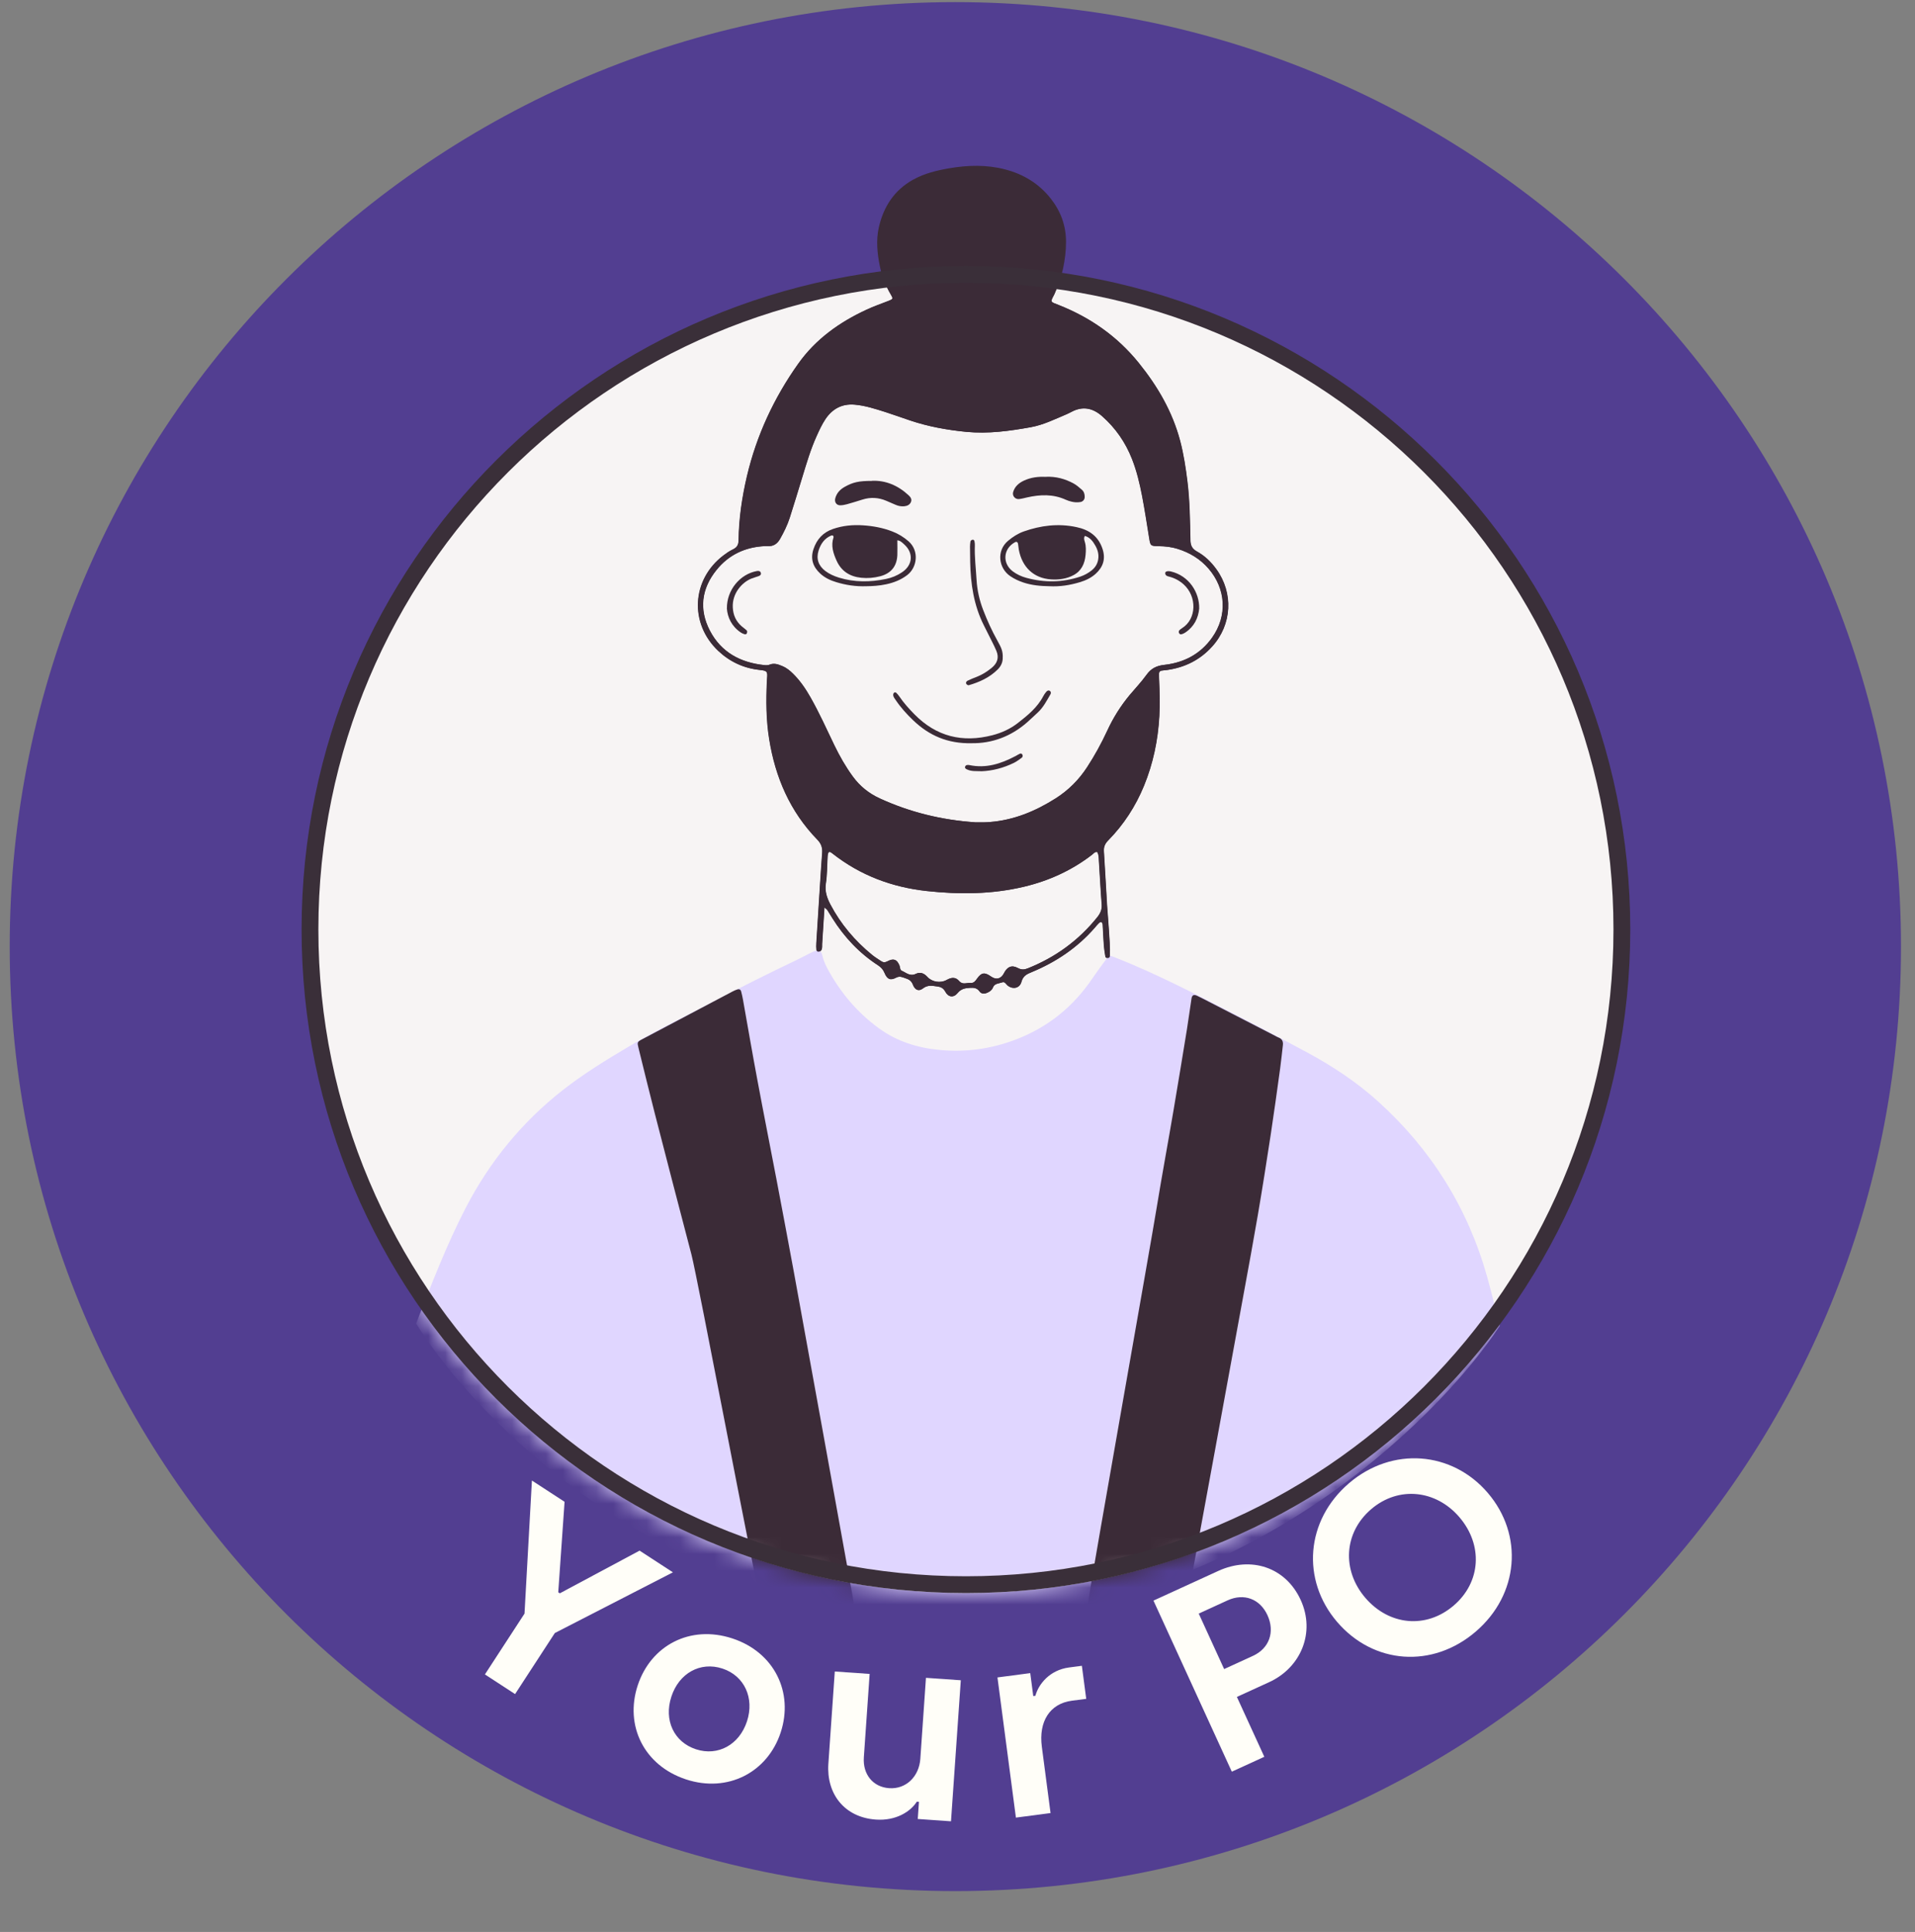 <svg width="114" height="115" viewBox="0 0 114 115" fill="none" xmlns="http://www.w3.org/2000/svg">
<rect x="0" y="0" width="114" height="115" fill="#808080" stroke="none"/>
<path d="M113.166 56.347C113.166 87.397 87.963 112.569 56.872 112.569C25.782 112.569 0.578 87.397 0.578 56.347C0.578 25.297 25.782 0.126 56.872 0.126C87.963 0.126 113.166 25.297 113.166 56.347Z" fill="#523E91"/>
<ellipse cx="57.502" cy="55.473" rx="39.406" ry="39.355" fill="#F7F4F4"/>
<path d="M49.073 54.006C49.026 54.776 48.983 55.475 48.936 56.173C48.928 56.31 48.957 56.461 48.871 56.58C48.842 56.62 48.773 56.645 48.719 56.652C48.647 56.663 48.6 56.602 48.597 56.544C48.586 56.404 48.582 56.263 48.593 56.123C48.665 54.942 48.741 53.761 48.817 52.58C48.856 51.979 48.892 51.377 48.939 50.78C48.965 50.463 48.885 50.218 48.647 49.977C47.025 48.306 46.149 46.269 45.785 43.993C45.601 42.855 45.597 41.714 45.648 40.569C45.648 40.508 45.655 40.45 45.659 40.389C45.695 39.979 45.673 39.925 45.223 39.878C44.274 39.781 43.445 39.395 42.749 38.74C41.026 37.109 41.167 34.506 43.056 33.066C43.233 32.933 43.416 32.803 43.615 32.709C43.86 32.594 43.961 32.443 43.964 32.155C43.979 30.866 44.17 29.592 44.462 28.342C45.035 25.912 46.073 23.68 47.519 21.646C48.557 20.184 49.974 19.176 51.589 18.43C52.007 18.236 52.443 18.085 52.876 17.916C53.161 17.804 53.175 17.79 53.031 17.541C52.721 17.019 52.508 16.457 52.382 15.863C52.22 15.089 52.144 14.308 52.317 13.534C52.595 12.306 53.236 11.316 54.361 10.693C55.039 10.319 55.782 10.139 56.535 10.013C57.635 9.826 58.734 9.8 59.823 10.081C60.926 10.366 61.856 10.931 62.563 11.835C63.15 12.587 63.46 13.433 63.46 14.398C63.46 15.482 63.208 16.504 62.772 17.487C62.732 17.577 62.678 17.664 62.635 17.754C62.559 17.916 62.577 17.973 62.721 18.038C62.812 18.078 62.909 18.11 63.002 18.15C64.891 18.895 66.499 20.015 67.783 21.602C68.907 22.996 69.787 24.504 70.249 26.247C70.458 27.043 70.58 27.856 70.681 28.674C70.822 29.833 70.833 30.996 70.858 32.159C70.865 32.479 70.966 32.673 71.247 32.828C71.709 33.08 72.087 33.448 72.397 33.876C73.432 35.298 73.335 37.178 72.156 38.481C71.442 39.273 70.544 39.727 69.492 39.878C69.373 39.896 69.25 39.899 69.131 39.921C69.044 39.935 68.99 40.004 68.987 40.09C68.983 40.209 68.99 40.331 68.994 40.45C69.026 41.174 69.044 41.894 69.008 42.618C68.929 44.054 68.641 45.44 68.096 46.773C67.595 47.993 66.889 49.084 65.962 50.027C65.778 50.215 65.692 50.402 65.706 50.664C65.775 51.745 65.832 52.828 65.897 53.908C65.912 54.15 65.933 54.387 65.951 54.629C65.987 55.129 66.027 55.629 66.052 56.13C66.067 56.389 66.067 56.652 66.06 56.911C66.06 56.965 66.023 57.026 65.944 57.026C65.883 57.026 65.811 57.008 65.8 56.944C65.764 56.728 65.728 56.511 65.71 56.292C65.677 55.871 65.663 55.449 65.638 55.032C65.634 54.978 65.598 54.906 65.558 54.884C65.53 54.866 65.45 54.909 65.414 54.945C65.328 55.028 65.252 55.122 65.173 55.215C64.138 56.407 62.865 57.264 61.413 57.865C61.132 57.98 60.897 58.081 60.8 58.441C60.695 58.834 60.288 58.909 59.981 58.665C59.877 58.582 59.819 58.413 59.646 58.477C59.448 58.549 59.196 58.531 59.098 58.791C59.044 58.927 58.932 59.01 58.803 59.075C58.619 59.165 58.428 59.183 58.309 59.017C58.154 58.798 57.959 58.787 57.728 58.801C57.444 58.819 57.206 58.859 56.997 59.115C56.759 59.406 56.445 59.363 56.268 59.028C56.153 58.816 55.998 58.744 55.796 58.719C55.504 58.683 55.227 58.611 54.938 58.834C54.689 59.032 54.462 58.935 54.336 58.603C54.249 58.377 54.094 58.294 53.904 58.233C53.723 58.175 53.565 58.078 53.337 58.197C52.988 58.38 52.807 58.29 52.645 57.901C52.562 57.703 52.44 57.577 52.267 57.462C51.153 56.738 50.266 55.795 49.559 54.675C49.451 54.506 49.35 54.333 49.242 54.164C49.221 54.132 49.184 54.11 49.069 54.009L49.073 54.006ZM58.028 48.951C58.193 48.951 58.374 48.951 58.554 48.951C58.673 48.951 58.795 48.94 58.914 48.933C60.353 48.821 61.64 48.285 62.844 47.521C63.601 47.039 64.221 46.42 64.711 45.667C65.162 44.976 65.558 44.256 65.905 43.507C66.258 42.736 66.705 42.024 67.246 41.372C67.581 40.972 67.945 40.591 68.248 40.169C68.515 39.795 68.839 39.629 69.297 39.579C70.469 39.449 71.449 38.942 72.145 37.966C73.093 36.638 72.96 35.032 71.947 33.854C71.449 33.275 70.818 32.893 70.094 32.67C69.726 32.555 69.351 32.515 68.965 32.511C68.482 32.504 68.478 32.483 68.403 32.015C68.269 31.183 68.143 30.351 67.985 29.523C67.84 28.774 67.664 28.033 67.383 27.32C66.993 26.33 66.406 25.48 65.605 24.774C65.05 24.285 64.448 24.159 63.774 24.519C63.684 24.566 63.594 24.612 63.504 24.652C62.801 24.947 62.112 25.293 61.355 25.43C60.09 25.656 58.824 25.833 57.523 25.707C56.377 25.595 55.259 25.394 54.167 25.026C53.673 24.861 53.182 24.681 52.685 24.522C52.09 24.335 51.499 24.141 50.872 24.087C50.111 24.022 49.538 24.342 49.13 24.951C48.921 25.264 48.759 25.617 48.604 25.962C48.247 26.751 48.006 27.579 47.753 28.404C47.505 29.21 47.267 30.016 47.007 30.816C46.867 31.255 46.661 31.669 46.434 32.072C46.272 32.36 46.048 32.526 45.706 32.508C45.644 32.504 45.587 32.508 45.525 32.508C44.357 32.562 43.373 33.023 42.645 33.93C41.755 35.032 41.592 36.267 42.248 37.534C42.926 38.837 44.083 39.449 45.515 39.593C45.612 39.604 45.724 39.601 45.81 39.565C46.084 39.453 46.326 39.55 46.567 39.651C46.812 39.752 47.014 39.917 47.202 40.101C47.62 40.515 47.948 40.994 48.236 41.502C48.763 42.427 49.199 43.399 49.66 44.357C49.974 45.008 50.331 45.635 50.76 46.222C51.185 46.805 51.722 47.233 52.379 47.532C54.17 48.353 56.052 48.81 58.031 48.947L58.028 48.951ZM65.317 50.718C65.169 50.69 65.097 50.805 65.01 50.873C63.799 51.809 62.44 52.429 60.955 52.782C59.037 53.239 57.097 53.25 55.151 53.037C53.092 52.81 51.214 52.108 49.574 50.823C49.527 50.787 49.48 50.747 49.426 50.722C49.361 50.69 49.314 50.726 49.293 50.791C49.275 50.848 49.264 50.909 49.26 50.967C49.228 51.507 49.239 52.054 49.156 52.587C49.084 53.059 49.221 53.448 49.426 53.84C50.042 55.01 50.882 56 51.903 56.836C52.072 56.976 52.263 57.088 52.447 57.214C52.573 57.296 52.678 57.3 52.829 57.221C53.19 57.03 53.384 57.109 53.536 57.466C53.583 57.574 53.557 57.736 53.676 57.786C53.94 57.901 54.17 58.139 54.513 57.97C54.779 57.84 55.003 57.934 55.205 58.157C55.479 58.456 55.983 58.538 56.348 58.333C56.632 58.175 56.874 58.142 57.101 58.405C57.299 58.636 57.552 58.492 57.782 58.51C57.963 58.524 58.053 58.405 58.154 58.261C58.424 57.876 58.612 57.862 59.001 58.135C59.3 58.344 59.596 58.265 59.762 57.93C59.949 57.556 60.219 57.422 60.584 57.62C60.814 57.743 60.984 57.721 61.196 57.635C62.833 56.98 64.214 55.975 65.317 54.596C65.501 54.366 65.605 54.139 65.58 53.833C65.512 52.972 65.472 52.112 65.414 51.251C65.403 51.075 65.414 50.888 65.317 50.726V50.718Z" fill="#3B2B37"/>
<mask id="mask0_2398_10962" style="mask-type:alpha" maskUnits="userSpaceOnUse" x="17" y="15" width="81" height="80">
<ellipse cx="57.498" cy="55.33" rx="39.548" ry="39.498" fill="#D9D9D9"/>
</mask>
<g mask="url(#mask0_2398_10962)">
<path d="M27.738 71.874C26.581 74.102 25.687 76.45 24.768 78.787C28.42 84.63 39.93 96.317 56.752 96.317C73.574 96.317 85.446 84.724 89.279 78.927C89.034 77.958 88.803 76.979 88.533 76.014C87.387 71.928 85.227 68.461 82.084 65.606C80.782 64.421 79.326 63.46 77.779 62.628C76.435 61.904 75.086 61.184 73.727 60.489C71.294 59.244 68.875 57.969 66.326 56.972L66.32 56.969C66.059 56.867 66.037 56.858 65.876 57.069C65.587 57.454 65.299 57.843 65.028 58.243C63.878 59.942 62.361 61.166 60.432 61.894C58.972 62.444 57.469 62.646 55.929 62.498C54.632 62.376 53.406 61.998 52.335 61.22C51.012 60.259 49.988 59.035 49.224 57.591C49.094 57.343 48.997 57.08 48.932 56.803C48.889 56.619 48.748 56.547 48.561 56.597C48.445 56.63 48.337 56.684 48.229 56.738L48.229 56.738C47.959 56.871 47.692 57.015 47.422 57.145C45.752 57.94 44.098 58.769 42.461 59.625C40.788 60.504 39.083 61.321 37.457 62.282C36.091 63.089 34.736 63.921 33.484 64.903C31.062 66.805 29.155 69.145 27.738 71.874Z" fill="#E0D6FF"/>
<path d="M62.449 34.895C61.959 34.888 61.422 34.844 60.902 34.668C60.636 34.578 60.383 34.459 60.149 34.301C59.439 33.829 59.305 32.774 60.016 32.187C60.297 31.953 60.596 31.759 60.938 31.637C61.959 31.276 63.001 31.147 64.071 31.374C64.832 31.532 65.391 31.917 65.639 32.691C65.827 33.278 65.665 33.754 65.228 34.153C64.958 34.398 64.63 34.553 64.28 34.657C63.7 34.83 63.112 34.931 62.453 34.895H62.449ZM64.583 31.899C64.5 32.04 64.551 32.155 64.583 32.267C64.659 32.522 64.648 32.785 64.623 33.044C64.576 33.548 64.378 33.984 63.913 34.232C63.498 34.459 63.019 34.52 62.568 34.488C61.526 34.42 60.845 33.754 60.65 32.72C60.628 32.601 60.625 32.479 60.603 32.364C60.585 32.27 60.513 32.227 60.426 32.274C59.72 32.655 59.651 33.53 60.293 34.013C60.535 34.193 60.812 34.319 61.104 34.398C62.179 34.69 63.246 34.675 64.302 34.326C64.551 34.243 64.778 34.117 64.987 33.952C65.2 33.782 65.333 33.566 65.376 33.296C65.423 33.005 65.351 32.738 65.21 32.486C65.063 32.223 64.889 31.989 64.579 31.899H64.583Z" fill="#3B2B37"/>
<path d="M51.602 34.895C50.917 34.92 50.347 34.823 49.785 34.654C49.435 34.55 49.107 34.395 48.837 34.15C48.401 33.75 48.231 33.275 48.426 32.688C48.624 32.098 48.995 31.691 49.59 31.486C50.167 31.288 50.765 31.23 51.367 31.27C51.969 31.309 52.561 31.417 53.123 31.637C53.48 31.774 53.801 31.972 54.093 32.227C54.727 32.789 54.605 33.772 54.01 34.229C53.639 34.514 53.21 34.683 52.755 34.78C52.341 34.87 51.923 34.892 51.602 34.895ZM53.419 32.163C53.419 32.461 53.429 32.757 53.419 33.048C53.386 33.714 53.04 34.132 52.402 34.301C52.027 34.398 51.649 34.431 51.267 34.391C50.6 34.323 50.091 34.01 49.806 33.383C49.605 32.937 49.453 32.486 49.619 31.99C49.63 31.961 49.612 31.907 49.59 31.885C49.565 31.867 49.514 31.867 49.482 31.878C49.078 32.047 48.858 32.375 48.732 32.767C48.574 33.261 48.721 33.678 49.136 33.992C49.381 34.175 49.655 34.294 49.943 34.384C50.87 34.668 51.807 34.657 52.745 34.463C53.08 34.395 53.397 34.265 53.685 34.074C54.342 33.646 54.399 32.915 53.822 32.4C53.707 32.296 53.592 32.177 53.422 32.163H53.419Z" fill="#3B2B37"/>
<path d="M49.084 54.005C49.038 54.776 48.994 55.474 48.947 56.173C48.94 56.309 48.969 56.461 48.883 56.58C48.854 56.619 48.785 56.644 48.731 56.651C48.659 56.662 48.612 56.601 48.609 56.543C48.598 56.403 48.594 56.263 48.605 56.122C48.677 54.941 48.753 53.76 48.828 52.579C48.868 51.978 48.904 51.377 48.951 50.779C48.976 50.462 48.897 50.218 48.659 49.976C47.037 48.306 46.161 46.268 45.797 43.993C45.613 42.855 45.609 41.714 45.66 40.569C45.66 40.507 45.667 40.45 45.67 40.389C45.706 39.978 45.685 39.924 45.234 39.877C44.286 39.78 43.457 39.395 42.761 38.74C41.038 37.109 41.179 34.506 43.068 33.066C43.244 32.932 43.428 32.803 43.626 32.709C43.872 32.594 43.972 32.443 43.976 32.155C43.991 30.866 44.182 29.591 44.474 28.342C45.047 25.912 46.085 23.679 47.531 21.645C48.569 20.183 49.986 19.175 51.601 18.43C52.019 18.235 52.455 18.084 52.888 17.915C53.172 17.803 53.187 17.789 53.043 17.541C52.733 17.019 52.52 16.457 52.394 15.863C52.232 15.089 52.156 14.307 52.329 13.534C52.606 12.306 53.248 11.316 54.373 10.693C55.051 10.318 55.793 10.138 56.547 10.012C57.646 9.825 58.746 9.8 59.835 10.081C60.938 10.365 61.868 10.93 62.574 11.834C63.162 12.587 63.472 13.433 63.472 14.398C63.472 15.481 63.22 16.504 62.783 17.487C62.744 17.577 62.69 17.663 62.647 17.753C62.571 17.915 62.589 17.973 62.733 18.038C62.823 18.077 62.92 18.11 63.014 18.149C64.903 18.894 66.511 20.014 67.794 21.602C68.919 22.995 69.799 24.504 70.26 26.246C70.469 27.042 70.592 27.856 70.693 28.673C70.834 29.832 70.844 30.995 70.87 32.158C70.877 32.479 70.978 32.673 71.259 32.828C71.72 33.08 72.099 33.447 72.409 33.876C73.444 35.298 73.346 37.177 72.167 38.48C71.454 39.273 70.556 39.726 69.503 39.877C69.384 39.895 69.262 39.899 69.143 39.92C69.056 39.935 69.002 40.003 68.999 40.09C68.995 40.209 69.002 40.331 69.006 40.45C69.038 41.173 69.056 41.894 69.02 42.617C68.941 44.054 68.653 45.44 68.108 46.772C67.607 47.993 66.9 49.084 65.974 50.027C65.79 50.214 65.704 50.401 65.718 50.664C65.787 51.744 65.844 52.828 65.909 53.908C65.924 54.149 65.945 54.387 65.963 54.628C65.999 55.129 66.039 55.629 66.064 56.129C66.079 56.389 66.079 56.651 66.071 56.911C66.071 56.965 66.035 57.026 65.956 57.026C65.895 57.026 65.823 57.008 65.812 56.943C65.776 56.727 65.74 56.511 65.722 56.291C65.689 55.87 65.675 55.449 65.65 55.031C65.646 54.977 65.61 54.905 65.57 54.884C65.541 54.866 65.462 54.909 65.426 54.945C65.34 55.028 65.264 55.121 65.184 55.215C64.15 56.407 62.877 57.264 61.424 57.865C61.143 57.98 60.909 58.081 60.812 58.441C60.707 58.833 60.3 58.909 59.993 58.664C59.889 58.581 59.831 58.412 59.658 58.477C59.46 58.549 59.207 58.531 59.11 58.79C59.056 58.927 58.944 59.01 58.814 59.075C58.63 59.164 58.44 59.182 58.321 59.017C58.166 58.797 57.971 58.786 57.74 58.801C57.455 58.819 57.217 58.858 57.008 59.114C56.77 59.406 56.457 59.362 56.28 59.028C56.165 58.815 56.01 58.743 55.808 58.718C55.516 58.682 55.238 58.61 54.95 58.833C54.701 59.031 54.474 58.934 54.348 58.603C54.261 58.376 54.106 58.293 53.915 58.232C53.735 58.174 53.576 58.077 53.349 58.196C52.999 58.38 52.819 58.29 52.657 57.901C52.574 57.703 52.452 57.577 52.279 57.462C51.164 56.738 50.278 55.795 49.571 54.675C49.463 54.506 49.362 54.333 49.254 54.164C49.232 54.131 49.196 54.11 49.081 54.009L49.084 54.005ZM58.039 48.95C58.205 48.95 58.385 48.95 58.566 48.95C58.685 48.95 58.807 48.94 58.926 48.932C60.364 48.821 61.651 48.284 62.856 47.521C63.613 47.038 64.233 46.419 64.723 45.667C65.174 44.975 65.57 44.255 65.916 43.507C66.27 42.736 66.717 42.023 67.257 41.371C67.593 40.972 67.957 40.59 68.26 40.169C68.526 39.794 68.851 39.629 69.309 39.578C70.48 39.449 71.461 38.941 72.157 37.965C73.105 36.637 72.971 35.031 71.958 33.854C71.461 33.274 70.83 32.893 70.105 32.669C69.738 32.554 69.363 32.515 68.977 32.511C68.494 32.504 68.49 32.482 68.415 32.014C68.281 31.183 68.155 30.351 67.996 29.523C67.852 28.774 67.675 28.032 67.394 27.319C67.005 26.329 66.417 25.48 65.617 24.774C65.062 24.284 64.46 24.158 63.786 24.518C63.696 24.565 63.605 24.612 63.515 24.651C62.812 24.947 62.124 25.292 61.367 25.429C60.101 25.656 58.836 25.832 57.535 25.706C56.388 25.595 55.271 25.393 54.178 25.026C53.684 24.86 53.194 24.68 52.697 24.522C52.102 24.335 51.511 24.14 50.883 24.086C50.123 24.021 49.55 24.342 49.142 24.95C48.933 25.264 48.771 25.616 48.616 25.962C48.259 26.75 48.017 27.578 47.765 28.403C47.516 29.209 47.278 30.016 47.019 30.815C46.878 31.255 46.673 31.669 46.446 32.072C46.283 32.36 46.06 32.525 45.717 32.507C45.656 32.504 45.598 32.507 45.537 32.507C44.369 32.561 43.385 33.022 42.657 33.929C41.766 35.031 41.604 36.266 42.26 37.533C42.938 38.837 44.095 39.449 45.526 39.593C45.624 39.604 45.735 39.6 45.822 39.564C46.096 39.453 46.337 39.55 46.579 39.651C46.824 39.751 47.026 39.917 47.213 40.101C47.632 40.515 47.96 40.993 48.248 41.501C48.774 42.426 49.211 43.398 49.672 44.356C49.986 45.008 50.343 45.634 50.772 46.221C51.197 46.804 51.734 47.233 52.39 47.532C54.182 48.353 56.064 48.81 58.043 48.947L58.039 48.95ZM65.329 50.718C65.181 50.689 65.109 50.804 65.022 50.873C63.811 51.809 62.452 52.428 60.967 52.781C59.049 53.238 57.109 53.249 55.163 53.037C53.104 52.81 51.226 52.108 49.586 50.822C49.539 50.786 49.492 50.747 49.438 50.722C49.373 50.689 49.326 50.725 49.304 50.79C49.286 50.848 49.276 50.909 49.272 50.967C49.239 51.507 49.25 52.054 49.167 52.587C49.095 53.058 49.232 53.447 49.438 53.84C50.054 55.01 50.894 56 51.914 56.835C52.084 56.975 52.275 57.087 52.459 57.213C52.585 57.296 52.69 57.3 52.841 57.22C53.201 57.029 53.396 57.109 53.547 57.465C53.594 57.573 53.569 57.735 53.688 57.786C53.951 57.901 54.182 58.138 54.524 57.969C54.791 57.84 55.015 57.933 55.217 58.156C55.491 58.455 55.995 58.538 56.359 58.333C56.644 58.174 56.886 58.142 57.113 58.405C57.311 58.635 57.563 58.491 57.794 58.509C57.974 58.524 58.065 58.405 58.166 58.261C58.436 57.876 58.623 57.861 59.013 58.135C59.312 58.344 59.608 58.264 59.773 57.93C59.961 57.555 60.231 57.422 60.595 57.62C60.826 57.742 60.995 57.721 61.208 57.634C62.845 56.979 64.225 55.975 65.329 54.596C65.513 54.365 65.617 54.138 65.592 53.832C65.523 52.972 65.484 52.111 65.426 51.251C65.415 51.075 65.426 50.887 65.329 50.725V50.718Z" fill="#3B2B37"/>
<path d="M48.117 95.762C47.335 95.74 46.549 95.718 45.767 95.693C45.395 95.682 45.377 95.675 45.276 95.304C44.894 93.893 41.531 76.083 41.16 74.668C40.428 71.874 39.7 69.084 38.982 66.286C38.647 64.987 38.333 63.68 38.009 62.376C37.926 62.041 37.929 62.02 38.239 61.858C39.642 61.112 41.044 60.374 42.447 59.633C42.836 59.428 43.225 59.219 43.618 59.014C43.708 58.967 43.798 58.927 43.896 58.898C44.008 58.862 44.094 58.906 44.123 59.024C44.163 59.179 44.199 59.337 44.227 59.492C44.512 61.091 44.786 62.69 45.086 64.284C45.457 66.275 45.853 68.259 46.232 70.247C46.582 72.079 46.924 73.908 47.263 75.741C47.454 76.767 50.612 94.188 50.792 95.214C50.817 95.351 50.835 95.492 50.85 95.628C50.857 95.718 50.796 95.776 50.709 95.79C50.63 95.801 50.55 95.801 50.468 95.805C49.685 95.805 48.899 95.805 48.117 95.805C48.117 95.787 48.117 95.772 48.117 95.754V95.762Z" fill="#3B2B37"/>
<path d="M67.639 96.017C66.915 96.017 66.194 96.017 65.469 96.017C65.307 96.017 65.148 96.017 64.986 96.006C64.806 95.992 64.744 95.92 64.755 95.729C64.766 95.527 64.78 95.329 64.813 95.131C65.166 92.831 68.493 74.135 68.865 71.841C69.178 69.922 69.535 68.011 69.86 66.092C70.134 64.49 70.393 62.887 70.656 61.285C70.757 60.673 70.833 60.054 70.93 59.442C70.963 59.229 71.067 59.182 71.266 59.276C71.5 59.388 71.734 59.51 71.965 59.629C73.288 60.309 74.608 60.99 75.93 61.67C75.985 61.699 76.035 61.732 76.093 61.753C76.316 61.832 76.399 61.984 76.37 62.218C76.313 62.675 76.273 63.136 76.208 63.593C76.028 64.903 75.848 66.214 75.649 67.521C75.404 69.127 75.152 70.729 74.878 72.331C74.618 73.854 74.337 75.37 74.059 76.889C73.912 77.699 70.761 94.897 70.599 95.704C70.53 96.049 70.509 96.075 70.173 96.075C69.33 96.082 68.486 96.075 67.643 96.075C67.643 96.053 67.643 96.035 67.643 96.013L67.639 96.017Z" fill="#3B2B37"/>
<path d="M51.906 28.62C52.706 28.584 53.445 28.886 54.079 29.473C54.206 29.588 54.303 29.721 54.224 29.894C54.151 30.053 54.004 30.118 53.834 30.136C53.65 30.154 53.477 30.121 53.308 30.046C53.124 29.963 52.94 29.884 52.756 29.808C52.295 29.613 51.826 29.585 51.347 29.736C51.04 29.833 50.734 29.927 50.427 30.013C50.294 30.049 50.153 30.078 50.013 30.078C49.789 30.078 49.663 29.88 49.724 29.66C49.807 29.351 50.006 29.138 50.28 28.983C50.773 28.706 51.123 28.623 51.909 28.627L51.906 28.62Z" fill="#3B2B37"/>
<path d="M62.25 28.381C62.849 28.352 63.408 28.5 63.927 28.788C64.1 28.885 64.251 29.022 64.403 29.152C64.532 29.263 64.576 29.418 64.572 29.587C64.572 29.735 64.467 29.857 64.323 29.883C64.143 29.915 63.963 29.904 63.786 29.861C63.671 29.832 63.552 29.796 63.444 29.746C62.694 29.404 61.926 29.433 61.144 29.609C60.989 29.645 60.83 29.688 60.671 29.706C60.43 29.735 60.242 29.512 60.315 29.281C60.415 28.954 60.653 28.748 60.956 28.608C61.367 28.417 61.8 28.363 62.247 28.385L62.25 28.381Z" fill="#3B2B37"/>
<path d="M57.837 44.24C56.416 44.273 55.306 43.78 54.365 42.88C53.972 42.505 53.608 42.102 53.305 41.648C53.24 41.551 53.154 41.454 53.175 41.321C53.182 41.285 53.208 41.241 53.236 41.223C53.265 41.209 53.323 41.209 53.345 41.231C53.417 41.299 53.482 41.375 53.539 41.458C53.799 41.843 54.109 42.185 54.433 42.516C55.735 43.841 57.289 44.226 59.077 43.765C59.632 43.621 60.137 43.391 60.587 43.042C61.175 42.584 61.755 42.116 62.108 41.436C62.155 41.346 62.213 41.263 62.278 41.187C62.328 41.126 62.404 41.072 62.487 41.119C62.563 41.162 62.581 41.249 62.534 41.328C62.31 41.709 62.112 42.105 61.78 42.412C61.575 42.602 61.37 42.797 61.16 42.984C60.183 43.848 59.037 44.259 57.837 44.24Z" fill="#3B2B37"/>
<path d="M59.691 39.106C59.709 39.38 59.608 39.636 59.399 39.844C58.916 40.327 58.318 40.601 57.672 40.788C57.633 40.799 57.55 40.755 57.528 40.716C57.478 40.633 57.528 40.554 57.604 40.518C57.784 40.431 57.971 40.356 58.159 40.284C58.48 40.158 58.765 39.974 59.031 39.758C59.367 39.484 59.486 39.153 59.316 38.746C59.24 38.563 59.15 38.383 59.06 38.203C58.902 37.879 58.739 37.558 58.574 37.234C57.971 36.042 57.781 34.761 57.755 33.443C57.748 33.141 57.744 32.842 57.744 32.539C57.744 32.439 57.755 32.338 57.77 32.241C57.781 32.179 57.827 32.14 57.892 32.129C57.971 32.111 58 32.172 58.011 32.226C58.029 32.302 58.036 32.385 58.033 32.464C58.008 33.148 58.094 33.828 58.134 34.509C58.17 35.132 58.307 35.74 58.534 36.323C58.772 36.943 59.046 37.544 59.37 38.124C59.644 38.61 59.691 38.779 59.695 39.106H59.691Z" fill="#3B2B37"/>
<path d="M43.273 36.216C43.259 35.122 44.055 34.171 45.061 33.991C45.169 33.973 45.267 33.991 45.296 34.114C45.317 34.207 45.249 34.261 45.173 34.29C45.022 34.348 44.867 34.384 44.719 34.445C44.174 34.668 43.58 35.316 43.623 36.159C43.645 36.609 43.807 36.972 44.138 37.268C44.243 37.361 44.362 37.437 44.459 37.534C44.488 37.563 44.481 37.649 44.459 37.7C44.434 37.761 44.362 37.768 44.304 37.746C44.228 37.721 44.153 37.689 44.088 37.642C43.551 37.275 43.309 36.749 43.27 36.213L43.273 36.216Z" fill="#3B2B37"/>
<path d="M71.388 36.23C71.334 36.781 71.096 37.288 70.577 37.641C70.526 37.673 70.476 37.706 70.418 37.727C70.346 37.756 70.26 37.789 70.202 37.706C70.151 37.634 70.162 37.555 70.231 37.493C70.274 37.454 70.324 37.418 70.375 37.386C71.237 36.845 71.269 35.506 70.454 34.779C70.209 34.563 69.931 34.412 69.614 34.329C69.499 34.3 69.373 34.275 69.365 34.12C69.358 34.012 69.513 33.972 69.712 34.019C70.775 34.275 71.409 35.258 71.388 36.226V36.23Z" fill="#3B2B37"/>
<path d="M58.407 45.907C58.123 45.893 57.838 45.929 57.571 45.803C57.499 45.771 57.416 45.724 57.456 45.627C57.488 45.544 57.571 45.526 57.654 45.537C57.675 45.537 57.694 45.537 57.715 45.544C58.696 45.749 59.579 45.465 60.43 45.018C60.52 44.971 60.603 44.917 60.693 44.874C60.747 44.849 60.812 44.838 60.852 44.903C60.902 44.982 60.884 45.061 60.816 45.112C60.671 45.216 60.523 45.328 60.365 45.407C59.745 45.709 59.092 45.886 58.404 45.911L58.407 45.907Z" fill="#3B2B37"/>
</g>
<path d="M96.55 55.33C96.55 76.867 79.068 94.328 57.502 94.328C35.935 94.328 18.453 76.867 18.453 55.33C18.453 33.793 35.935 16.332 57.502 16.332C79.068 16.332 96.55 33.793 96.55 55.33Z" stroke="#3A2F39"/>
<path d="M28.867 99.671L31.224 96.051L31.665 88.129L33.609 89.395L33.233 94.782L33.327 94.843L38.075 92.302L40.059 93.594L33.029 97.207L30.663 100.841L28.867 99.671Z" fill="#FFFEF8"/>
<path d="M40.841 105.92C38.333 105.096 37.178 102.714 37.962 100.327C38.74 97.955 41.072 96.7 43.596 97.528C46.104 98.352 47.254 100.75 46.475 103.122C45.697 105.493 43.334 106.738 40.841 105.92ZM41.43 104.126C42.737 104.555 44.009 103.861 44.468 102.463C44.922 101.079 44.314 99.751 43.007 99.322C41.684 98.888 40.423 99.602 39.969 100.986C39.505 102.399 40.123 103.697 41.43 104.126Z" fill="#FFFEF8"/>
<path d="M52.146 108.312C50.262 108.181 49.189 106.775 49.313 104.988L49.695 99.497L51.77 99.641L51.425 104.605C51.354 105.627 51.975 106.376 52.933 106.442C53.939 106.512 54.714 105.748 54.787 104.694L55.122 99.874L57.197 100.018L56.613 108.414L54.634 108.276L54.705 107.255L54.578 107.246C54.199 107.845 53.327 108.394 52.146 108.312Z" fill="#FFFEF8"/>
<path d="M60.477 108.194L59.379 99.85L61.331 99.593L61.51 100.958L61.637 100.941C61.821 100.255 62.484 99.409 63.642 99.257L64.404 99.157L64.663 101.124L63.806 101.236C62.489 101.41 61.824 102.482 62.02 103.973L62.539 107.923L60.477 108.194Z" fill="#FFFEF8"/>
<path d="M73.33 105.46L68.666 95.277L72.521 93.512C74.471 92.619 76.531 93.277 77.431 95.24C78.317 97.175 77.444 99.265 75.553 100.131L73.632 101.01L75.265 104.574L73.33 105.46ZM72.873 99.352L74.589 98.566C75.564 98.119 75.906 97.136 75.453 96.147C75.006 95.172 74.052 94.817 73.077 95.263L71.361 96.05L72.873 99.352Z" fill="#FFFEF8"/>
<path d="M87.848 97.124C85.273 99.331 81.764 99.072 79.598 96.545C77.454 94.042 77.727 90.5 80.303 88.293C82.879 86.086 86.441 86.383 88.565 88.862C90.71 91.365 90.424 94.917 87.848 97.124ZM86.538 95.571C88.167 94.176 88.292 91.962 86.876 90.309C85.481 88.681 83.253 88.441 81.625 89.836C79.984 91.242 79.88 93.48 81.275 95.108C82.691 96.761 84.898 96.976 86.538 95.571Z" fill="#FFFEF8"/>
</svg>
